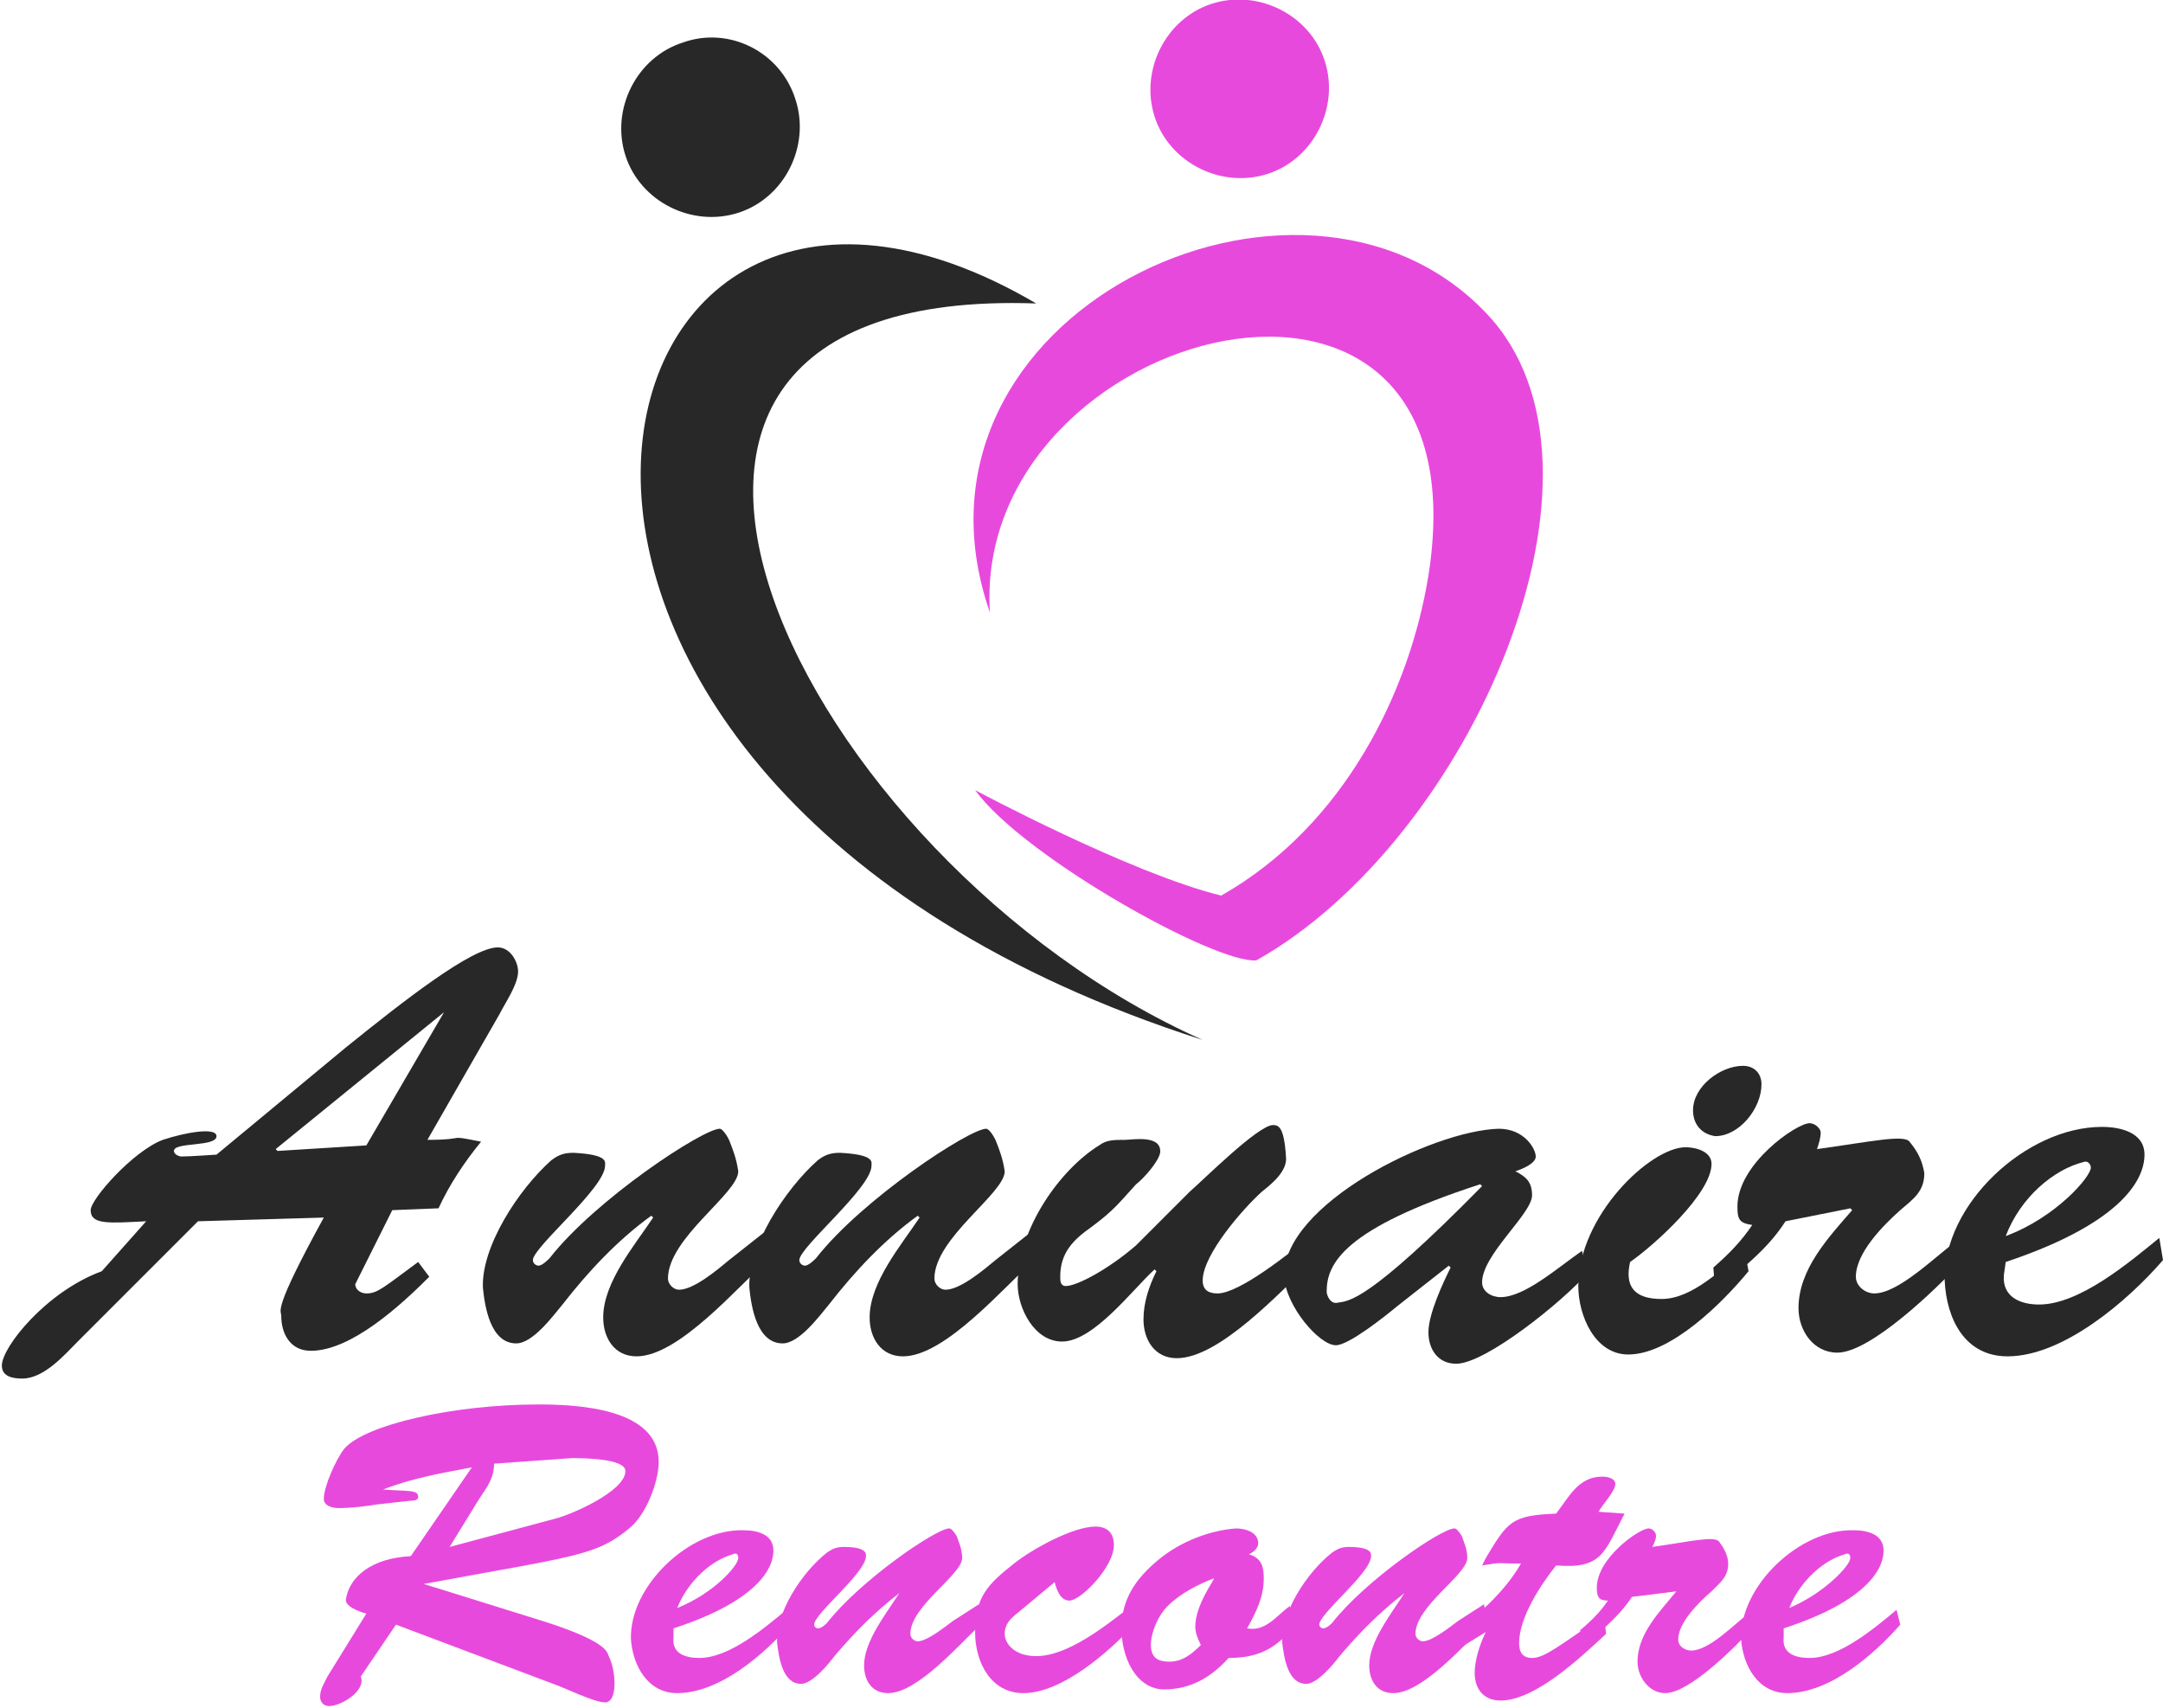 <?xml version="1.0" encoding="utf-8"?>
<!-- Generator: Adobe Illustrator 24.1.0, SVG Export Plug-In . SVG Version: 6.00 Build 0)  -->
<svg version="1.1" id="Layer_1" xmlns="http://www.w3.org/2000/svg" xmlns:xlink="http://www.w3.org/1999/xlink" x="0px" y="0px"
	 width="116.9px" height="92.3px" viewBox="0 0 116.9 92.3" style="enable-background:new 0 0 116.9 92.3;" xml:space="preserve">
<style type="text/css">
	.st0{fill:#282828;}
	.st1{fill:#E849DD;}
	.st2{fill-rule:evenodd;clip-rule:evenodd;fill:#E849DD;}
	.st3{fill-rule:evenodd;clip-rule:evenodd;fill:#282828;}
</style>
<g>
	<path class="st0" d="M19.2,69.4c0,0.3,0.3,0.5,0.6,0.5c0.6,0,0.9-0.3,2.8-1.7l0.6,0.8c-1.5,1.5-4.2,4-6.4,4c-1.1,0-1.6-0.9-1.6-1.9
		c0-0.3-0.5-0.2,2.3-5.3l-6.8,0.2l-6.4,6.4c-0.8,0.8-1.9,2.1-3.1,2.1c-0.5,0-1.1-0.1-1.1-0.7c0-1,2.4-4,5.4-5.1l2.4-2.7
		c-2,0.1-3,0.2-3-0.6c0-0.6,2.3-3.2,3.9-3.8c1.2-0.4,2.9-0.7,2.9-0.2c0,0.6-2.3,0.3-2.3,0.8c0,0.2,0.3,0.3,0.4,0.3
		c0.5,0,1.8-0.1,1.9-0.1l7-5.8c3.1-2.5,6.8-5.4,8.2-5.4c0.7,0,1.1,0.8,1.1,1.3c0,0.7-0.7,1.7-1,2.3l-3.9,6.8c2.3,0,0.9-0.3,2.9,0.1
		c-0.9,1.1-1.7,2.3-2.3,3.6l-2.5,0.1L19.2,69.4z M24,54.7L24,54.7l-9.1,7.4l0.1,0.1l4.8-0.3L24,54.7z"/>
	<path class="st0" d="M41.3,66.6l0.3,1.4c-1.7,1.5-4.9,5.3-7.2,5.3c-1.2,0-1.8-1-1.8-2.1c0-1.9,1.7-3.9,2.7-5.4l-0.1-0.1
		c-1.8,1.3-3.4,3-4.8,4.8c-0.5,0.6-1.6,2.1-2.5,2.1c-1.4,0-1.7-2-1.8-3c-0.1-2.2,1.9-5.3,3.7-6.9c0.4-0.3,0.7-0.4,1.2-0.4
		c1.9,0.1,1.7,0.5,1.7,0.7c0,1.2-3.9,4.4-3.9,5.1c0,0.2,0.2,0.3,0.3,0.3c0.2,0,0.5-0.3,0.6-0.4c2.5-3.2,8.3-7,9.2-7
		c0.1,0,0.3,0.2,0.5,0.6c0.2,0.5,0.4,1,0.5,1.7c0,1.2-3.8,3.6-3.8,5.8c0,0.3,0.3,0.6,0.6,0.6c0.8,0,2.1-1.1,2.7-1.6L41.3,66.6z"/>
	<path class="st0" d="M55.7,66.6l0.3,1.4c-1.7,1.5-4.9,5.3-7.2,5.3c-1.2,0-1.8-1-1.8-2.1c0-1.9,1.7-3.9,2.7-5.4l-0.1-0.1
		c-1.8,1.3-3.4,3-4.8,4.8c-0.5,0.6-1.6,2.1-2.5,2.1c-1.4,0-1.7-2-1.8-3c-0.1-2.2,1.9-5.3,3.7-6.9c0.4-0.3,0.7-0.4,1.2-0.4
		c1.9,0.1,1.7,0.5,1.7,0.7c0,1.2-3.9,4.4-3.9,5.1c0,0.2,0.2,0.3,0.3,0.3c0.2,0,0.5-0.3,0.6-0.4c2.5-3.2,8.3-7,9.2-7
		c0.1,0,0.3,0.2,0.5,0.6c0.2,0.5,0.4,1,0.5,1.7c0,1.2-3.8,3.6-3.8,5.8c0,0.3,0.3,0.6,0.6,0.6c0.8,0,2.1-1.1,2.7-1.6L55.7,66.6z"/>
	<path class="st0" d="M64.3,64.4c0.7-0.6,3.7-3.6,4.5-3.6c0.3,0,0.6,0.1,0.7,1.7c0.1,0.8-0.8,1.5-1.3,1.9c-1,0.9-3.2,3.4-3.2,4.8
		c0,0.5,0.3,0.7,0.8,0.7c1.2,0,3.9-2.2,4.8-2.9l0.2,1.3c-1.6,1.5-4.9,5.1-7.2,5.1c-1.2,0-1.8-1-1.8-2.1c0-0.9,0.3-1.8,0.7-2.6
		l-0.1-0.1c-1.2,1.1-3.3,3.9-5,3.9c-1.5,0-2.4-1.8-2.4-3.1c0-3,2.3-6.2,4.4-7.5c0.4-0.3,0.8-0.3,1.4-0.3c0.4,0,2-0.3,1.9,0.7
		c-0.1,0.5-0.9,1.4-1.3,1.7c-1,1.1-1.2,1.4-2.4,2.3c-1,0.7-1.7,1.4-1.7,2.7c0,0.2,0,0.5,0.3,0.5c0.6,0,2.3-0.9,3.8-2.2L64.3,64.4z"
		/>
	<path class="st0" d="M75.5,70.6c-0.6,0.5-2.6,2.1-3.3,2.1c-0.9,0-2.7-2.1-2.8-3.7c-0.1-3.9,8-7.9,11.6-8c1.4,0,2,1.1,2,1.5
		s-0.8,0.7-1.1,0.8c0.6,0.3,0.9,0.6,0.9,1.3c0,1-2.7,3.2-2.7,4.7c0,0.5,0.5,0.8,1,0.8c1.3,0,3.1-1.6,4.4-2.5l0.3,1.2
		c-1.3,1.5-5.5,4.9-7.1,4.9c-1,0-1.5-0.8-1.5-1.7c0-1,0.8-2.7,1.2-3.5l-0.1-0.1L75.5,70.6z M71.7,69.8c0,0.2,0.2,0.7,0.6,0.6
		c0.6-0.1,1.6,0,7.8-6.3l-0.1-0.1C72.6,66.4,71.7,68.3,71.7,69.8z"/>
	<path class="st0" d="M94.5,68.7c-1.4,1.7-4.2,4.5-6.5,4.5c-1.8,0-2.7-2.1-2.7-3.7c0-3.8,3.9-7.5,5.8-7.5c0.5,0,1.4,0.2,1.4,0.9
		c0,1.6-3.1,4.4-4.4,5.3c-0.3,1.3,0.2,2,1.7,2c1.7,0,3.3-1.7,4.5-2.6L94.5,68.7z M91.5,60c0-1.3,1.5-2.4,2.7-2.4c0.6,0,1,0.4,1,1
		c0,1.3-1.2,2.8-2.5,2.8C92,61.3,91.5,60.8,91.5,60z"/>
	<path class="st0" d="M96.5,66c-1.1,1.7-2.4,2.5-3.8,3.9l-0.1-1.4c0.8-0.7,1.5-1.4,2.1-2.3c-0.7-0.1-0.8-0.3-0.8-1
		c0-2.3,3.2-4.5,3.9-4.5c0.3,0,0.6,0.3,0.6,0.5c0,0.3-0.1,0.6-0.2,0.9c2.9-0.4,4.7-0.8,5-0.4c0.5,0.6,0.7,1.1,0.8,1.7
		c0,1-0.6,1.4-1.3,2c-0.9,0.8-2.4,2.3-2.4,3.6c0,0.5,0.5,0.9,1,0.9c1.3,0,3.3-2,4.4-2.8l0.2,1.2c-1.2,1.3-4.8,4.8-6.6,4.8
		c-1.3,0-2.1-1.2-2.1-2.4c0-2.1,1.6-3.8,2.9-5.3l-0.1-0.1L96.5,66z"/>
	<path class="st0" d="M116.9,68.1c-1.9,2.2-5.4,5.2-8.4,5.2c-2.3,0-3.3-2-3.4-4.1c-0.1-4.1,4.4-8.3,8.5-8.3c1,0,2.3,0.3,2.3,1.5
		c0,1.5-1.5,3.8-7.5,5.8l-0.1,0.7c-0.1,1.2,0.9,1.6,1.9,1.6c2.2,0,4.9-2.3,6.5-3.6L116.9,68.1z M113,63.1c0-0.2-0.2-0.4-0.4-0.3
		c-1.6,0.4-3.4,1.9-4.2,4C111.1,65.8,113,63.6,113,63.1z"/>
	<path class="st1" d="M21.4,87.8l-1.9,2.8c0.3,0.8-1.1,1.6-1.7,1.6c-0.3,0-0.5-0.2-0.5-0.5c0-0.4,0.2-0.7,0.4-1.1l2.1-3.4
		c-0.4-0.1-1.2-0.4-1.1-0.8c0.2-1.2,1.4-2.2,3.5-2.3l3.3-4.8c-1.6,0.3-3.3,0.6-4.8,1.2v0c1.4,0.1,1.9,0,1.9,0.4
		c0,0.2-0.3,0.2-0.4,0.2l-1.8,0.2c-0.6,0.1-1.4,0.2-2.1,0.2c-0.3,0-0.8-0.1-0.8-0.5c0-0.7,0.7-2.2,1.1-2.7c1.1-1.3,5.9-2.4,10.5-2.4
		c2.1,0,6.5,0.2,6.5,3.1c0,1.1-0.7,2.9-1.6,3.6c-1.8,1.5-3,1.5-11.1,3v0l6.1,1.9c3.9,1.2,3.8,1.8,3.9,2c0.4,0.8,0.5,2.5-0.2,2.5
		c-0.6,0-2.2-0.8-2.8-1L21.4,87.8z M24.3,83.6l5.6-1.5c0.9-0.2,3.9-1.5,3.9-2.6c0-0.7-2.4-0.7-2.9-0.7l-4.2,0.3
		c0,0.8-0.4,1.3-0.8,1.9L24.3,83.6z"/>
	<path class="st1" d="M42.7,87.8c-1.4,1.6-3.8,3.7-6.1,3.7c-1.6,0-2.4-1.5-2.5-2.9c-0.1-2.9,3.2-6,6.1-5.9c0.7,0,1.6,0.2,1.6,1.1
		c0,1.1-1.1,2.8-5.4,4.2l0,0.5c-0.1,0.9,0.7,1.1,1.4,1.1c1.6,0,3.5-1.6,4.7-2.6L42.7,87.8z M39.9,84.2c0-0.2-0.1-0.3-0.3-0.2
		c-1.1,0.3-2.4,1.4-3,2.9C38.6,86.1,39.9,84.6,39.9,84.2z"/>
	<path class="st1" d="M52.9,86.7l0.2,1c-1.2,1.1-3.5,3.8-5.1,3.8c-0.9,0-1.3-0.7-1.3-1.5c0-1.3,1.2-2.8,1.9-3.9l0,0
		c-1.3,1-2.4,2.1-3.5,3.4c-0.3,0.4-1.2,1.5-1.8,1.5c-1,0-1.2-1.4-1.3-2.2c-0.1-1.6,1.3-3.8,2.7-4.9c0.3-0.2,0.5-0.3,0.9-0.3
		c1.3,0,1.2,0.4,1.2,0.5c0,0.9-2.8,3.1-2.8,3.7c0,0.1,0.1,0.2,0.2,0.2c0.2,0,0.4-0.2,0.5-0.3c1.8-2.3,5.9-5.1,6.6-5.1
		c0.1,0,0.2,0.1,0.4,0.4c0.1,0.3,0.3,0.7,0.3,1.2c0,0.9-2.8,2.6-2.8,4.1c0,0.2,0.2,0.4,0.4,0.4c0.5,0,1.5-0.8,1.9-1.1L52.9,86.7z"/>
	<path class="st1" d="M55.2,87c-0.5,0.4-0.9,0.7-0.9,1.3c0,0.5,0.5,1.2,1.7,1.2c1.7,0,3.7-1.6,5-2.6l0.3,0.9c-1.4,1.5-3.9,3.7-6,3.7
		c-1.7,0-2.6-1.6-2.6-3.3c0-1.9,0.7-2.6,2.1-3.7c1-0.8,3.2-2,4.4-2c0.7,0,1,0.4,1,1c0,1.2-1.8,3-2.4,3c-0.5,0-0.7-0.6-0.8-1L55.2,87
		z"/>
	<path class="st1" d="M70,87.8c-1,1.3-2,1.8-3.6,1.8c-0.9,1-2,1.7-3.5,1.7c-1.2,0-2.2-1.2-2.3-3.2c0-1.7,0.8-2.8,2-3.8
		c1.2-1,2.8-1.6,4.2-1.7c0.5,0,1.2,0.2,1.2,0.8c0,0.3-0.3,0.5-0.5,0.6c0.7,0.2,0.8,0.7,0.8,1.3c0,1-0.4,1.8-0.9,2.7
		c1,0.2,1.6-0.7,2.3-1.2L70,87.8z M63.1,86.8c-0.5,0.5-0.9,1.4-0.9,2.1c0,0.7,0.4,0.9,1,0.9c0.7,0,1.2-0.4,1.7-0.9
		c-0.2-0.4-0.3-0.7-0.3-1c0-1.2,1.1-2.6,1-2.6C64.8,85.6,63.8,86.1,63.1,86.8z"/>
	<path class="st1" d="M80.2,86.7l0.2,1c-1.2,1.1-3.5,3.8-5.1,3.8c-0.9,0-1.3-0.7-1.3-1.5c0-1.3,1.2-2.8,1.9-3.9l0,0
		c-1.3,1-2.4,2.1-3.5,3.4c-0.3,0.4-1.2,1.5-1.8,1.5c-1,0-1.2-1.4-1.3-2.2c-0.1-1.6,1.3-3.8,2.7-4.9c0.3-0.2,0.5-0.3,0.9-0.3
		c1.3,0,1.2,0.4,1.2,0.5c0,0.9-2.8,3.1-2.8,3.7c0,0.1,0.1,0.2,0.2,0.2c0.2,0,0.4-0.2,0.5-0.3c1.8-2.3,5.9-5.1,6.6-5.1
		c0.1,0,0.2,0.1,0.4,0.4c0.1,0.3,0.3,0.7,0.3,1.2c0,0.9-2.8,2.6-2.8,4.1c0,0.2,0.2,0.4,0.4,0.4c0.5,0,1.5-0.8,1.9-1.1L80.2,86.7z"/>
	<path class="st1" d="M87.8,81.8c-1.1,2.1-1.2,3-3.7,2.8c-0.8,1-2,2.8-2,4.2c0,0.5,0.2,0.8,0.7,0.8c0.7,0,1.5-0.7,3.9-2.3l0.1,1
		c-1.3,1.2-3.8,3.6-5.7,3.6c-0.9,0-1.4-0.6-1.4-1.5c0-0.7,0.3-1.6,0.6-2.2l0,0L79,89l-0.2-0.9c1.3-1,2.6-2.2,3.4-3.6
		c-1.4,0-0.9-0.1-2.1,0.1l0.2-0.4c1.2-2,1.4-2.3,3.8-2.4c0.7-0.9,1.2-2,2.5-2c0.3,0,0.7,0.1,0.7,0.4c0,0.4-0.7,1.1-0.9,1.5
		L87.8,81.8z"/>
	<path class="st1" d="M88.2,86.3c-0.8,1.2-1.7,1.8-2.7,2.8l-0.1-1c0.6-0.5,1.1-1,1.5-1.6c-0.5,0-0.6-0.2-0.6-0.7
		c0-1.6,2.3-3.2,2.8-3.2c0.2,0,0.4,0.2,0.4,0.4c0,0.2-0.1,0.4-0.2,0.6c2.1-0.3,3.3-0.6,3.6-0.3c0.3,0.4,0.5,0.8,0.5,1.2
		c0,0.7-0.4,1-0.9,1.5c-0.7,0.6-1.8,1.7-1.8,2.6c0,0.4,0.4,0.6,0.7,0.6c1,0,2.4-1.5,3.1-2l0.2,0.8c-0.9,1-3.4,3.5-4.7,3.5
		c-0.9,0-1.5-0.9-1.5-1.7c0-1.5,1.2-2.7,2.1-3.8l0,0L88.2,86.3z"/>
	<path class="st1" d="M102.7,87.8c-1.4,1.6-3.8,3.7-6.1,3.7c-1.6,0-2.4-1.5-2.5-2.9c-0.1-2.9,3.2-6,6.1-5.9c0.7,0,1.6,0.2,1.6,1.1
		c0,1.1-1.1,2.8-5.4,4.2l0,0.5c-0.1,0.9,0.7,1.1,1.4,1.1c1.6,0,3.5-1.6,4.7-2.6L102.7,87.8z M100,84.2c0-0.2-0.1-0.3-0.3-0.2
		c-1.1,0.3-2.4,1.4-3,2.9C98.6,86.1,100,84.6,100,84.2z"/>
</g>
<g>
	<path class="st2" d="M53.5,33.1c-1-15.6,27-22.9,23.7-2c-1,6.2-4.5,13.5-11.2,17.3c-4.9-1.2-13.3-5.7-13.3-5.7
		c2.6,3.6,13,9.4,15.2,9.2c11.6-6.5,20.4-26.7,12.4-35C70.3,6.4,47.9,17,53.5,33.1"/>
	<path class="st3" d="M56,16.4c-25.2-14.8-34.8,25.8,9,39.8C43.4,46.6,27.7,15.4,56,16.4"/>
	<path class="st2" d="M65.5,0.2c-2.5,0.8-3.9,3.6-3.1,6.1c0.8,2.5,3.6,3.9,6.1,3.1c2.5-0.8,3.9-3.6,3.1-6.1
		C70.8,0.8,68-0.6,65.5,0.2"/>
	<path class="st3" d="M36.9,2.3c-2.5,0.8-3.9,3.6-3.1,6.1c0.8,2.5,3.6,3.9,6.1,3.1c2.5-0.8,3.9-3.6,3.1-6.1
		C42.2,2.8,39.4,1.4,36.9,2.3"/>
</g>
</svg>
